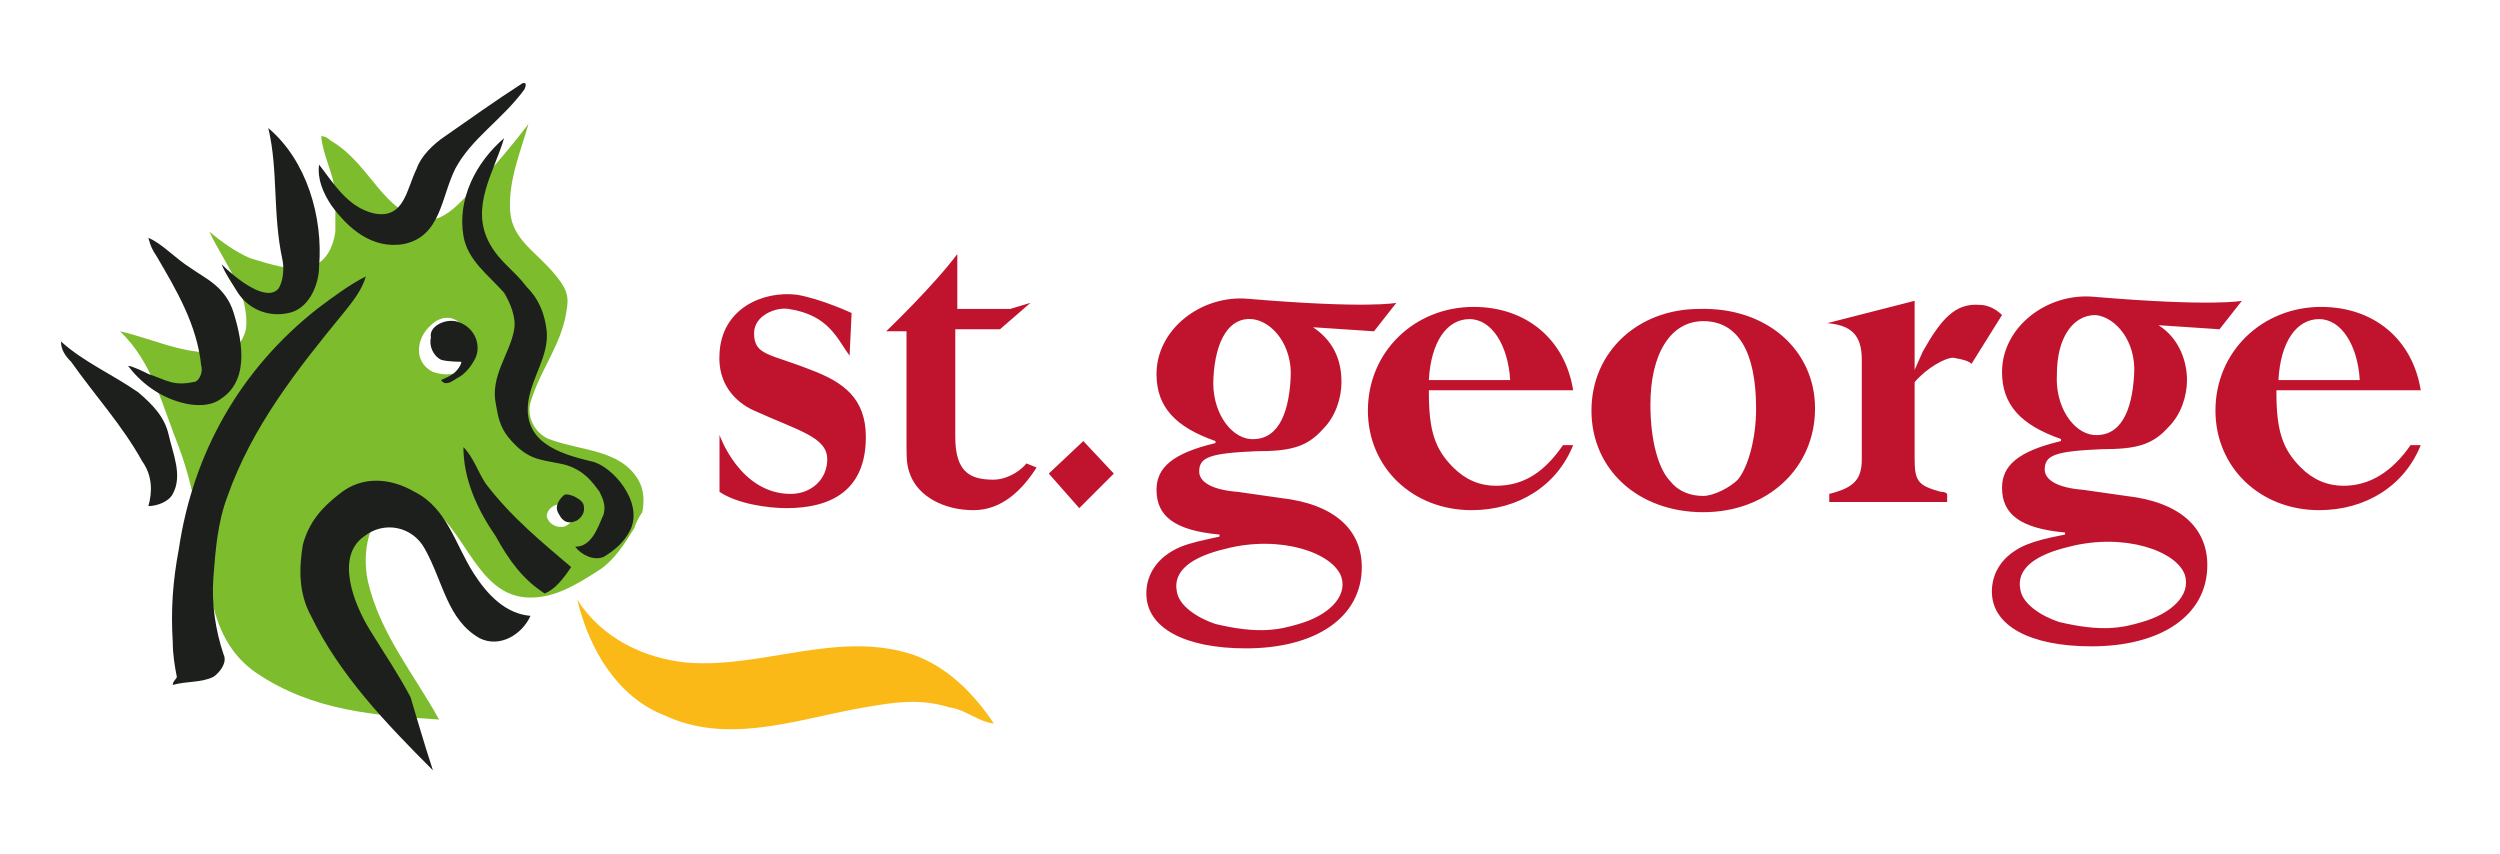<svg xmlns="http://www.w3.org/2000/svg" xmlns:xlink="http://www.w3.org/1999/xlink" id="Layer_1" x="0px" y="0px" viewBox="0 0 123 42" xml:space="preserve"><image display="none" width="246" height="84" transform="matrix(0.5 0 0 0.5 0 0)"></image><g>	<path id="path2624" fill="#C0142E" d="M41.8,17.5c-0.6-0.8-1-2-3-2.3c-0.6-0.1-1.7,0.3-1.7,1.2c0,1.1,0.8,1,2.8,1.8   c1.6,0.6,2.7,1.4,2.7,3.3c0,2.7-1.8,3.5-3.9,3.5c-0.9,0-2.4-0.2-3.3-0.8c0,0,0-2.6,0-2.8c0,0,1,2.9,3.5,2.9c1,0,1.8-0.7,1.8-1.7   c0-1.1-1.4-1.4-3.6-2.4c-0.9-0.4-1.8-1.3-1.7-2.8c0.1-2.2,2.1-3.1,3.8-2.9c1.2,0.2,2.7,0.9,2.7,0.9L41.8,17.5L41.8,17.5z    M49.2,16.2H47v5.3c0,1.8,0.8,2.1,1.9,2.1c0.5,0,1.2-0.3,1.6-0.8l0.5,0.2c-0.7,1.1-1.7,2.1-3.1,2.1c-1.5,0-2.7-0.7-3.1-1.7   c-0.2-0.5-0.2-0.8-0.2-1.7v-5.4h-1c0,0,2.3-2.2,3.5-3.8v2.7h2.6l1-0.3L49.2,16.2z M51.6,23.3l1.7-1.6l1.5,1.6L53.1,25L51.6,23.3z    M74.3,18.7c-0.1-1.7-0.9-3-2-3s-1.9,1.1-2,3H74.3z M70.3,19.3c0,1.9,0.3,2.8,1.2,3.7c0.6,0.6,1.3,0.9,2.1,0.9c1.4,0,2.4-0.7,3.3-2   h0.5c-0.8,2-2.7,3.2-5,3.2c-2.9,0-5.1-2.1-5.1-4.9c0-2.9,2.3-5.1,5.2-5.1c2.6,0,4.5,1.6,4.9,4.1H70.3z M81.2,19.9   c0,1.8,0.4,3.2,1,3.8c0.4,0.5,1,0.7,1.6,0.7c0.5,0,1.3-0.4,1.7-0.8c0.5-0.6,0.9-2,0.9-3.5c0-2.8-0.9-4.3-2.6-4.3   C82.2,15.8,81.2,17.4,81.2,19.9 M89.3,20.1c0,2.9-2.3,5.1-5.5,5.1c-3.2,0-5.5-2.1-5.5-5s2.3-5,5.3-5C86.9,15.1,89.3,17.2,89.3,20.1    M97,17.9c-0.1-0.1-0.3-0.2-0.9-0.3c-0.4,0-1.3,0.5-1.9,1.2v3.8c0,1.1,0.2,1.3,1.3,1.6c0.1,0,0.2,0,0.3,0.1v0.4h-5.8v-0.4   c1.2-0.3,1.6-0.7,1.6-1.7v-4.9c0-1.2-0.5-1.7-1.7-1.8l4.3-1.1v3.4l0.4-0.9c0.9-1.6,1.6-2.4,2.8-2.3c0.4,0,0.8,0.2,1.1,0.5L97,17.9z    M116.1,18.7c-0.1-1.7-0.9-3-2-3c-1.1,0-1.9,1.1-2,3H116.1z M112,19.3c0,1.9,0.3,2.8,1.2,3.7c0.6,0.6,1.3,0.9,2.1,0.9   c1.3,0,2.4-0.7,3.3-2h0.5c-0.8,2-2.7,3.2-5,3.2c-2.9,0-5.1-2.1-5.1-4.9c0-2.9,2.3-5.1,5.2-5.1c2.6,0,4.5,1.6,4.9,4.1H112z M99.4,29   c0.1,0.7,1,1.3,1.9,1.6c2.1,0.5,3.1,0.3,4.1,0c1.4-0.4,2.4-1.3,2.1-2.3c-0.4-1.2-3-2.1-5.7-1.4C100.1,27.3,99.2,28,99.4,29    M101.2,18.4c-0.1,1.6,0.8,2.9,1.8,3c1.3,0.1,1.9-1.1,2-3c0.1-1.6-0.9-2.8-1.9-2.9C102,15.5,101.2,16.6,101.2,18.4 M109.2,16.2   l-3-0.2c1.1,0.7,1.4,1.9,1.4,2.7c0,0.8-0.3,1.7-0.9,2.3c-0.8,0.9-1.6,1.1-3.3,1.1c-2.3,0.1-2.8,0.3-2.8,1c0,0.5,0.6,0.9,1.9,1   l2.1,0.3c2.7,0.3,4,1.6,4,3.4c0,2.5-2.3,4-5.7,4c-3,0-4.9-1-4.9-2.7c0-0.9,0.5-1.8,1.7-2.3c0.5-0.2,0.9-0.3,1.9-0.5v-0.1   c-2.2-0.2-3.1-0.9-3.1-2.2c0-1.1,0.8-1.8,2.9-2.3v-0.1c-2-0.7-2.9-1.7-2.9-3.3c0-2.2,2.2-3.9,4.5-3.7c5.9,0.5,7.3,0.2,7.3,0.2   L109.2,16.2z M57.9,29.1c0.1,0.7,1,1.3,1.9,1.6c2.1,0.5,3.1,0.3,4.1,0c1.4-0.4,2.4-1.3,2.1-2.3c-0.4-1.2-3-2.1-5.7-1.4   C58.6,27.4,57.7,28.1,57.9,29.1 M59.7,18.6c-0.1,1.6,0.8,2.9,1.8,3c1.3,0.1,1.9-1.1,2-3c0.1-1.6-0.9-2.8-1.9-2.9   C60.5,15.6,59.8,16.7,59.7,18.6 M67.6,16.3l-3-0.2c1.2,0.8,1.4,1.9,1.4,2.7c0,0.8-0.3,1.7-0.9,2.3c-0.8,0.9-1.6,1.1-3.3,1.1   c-2.3,0.1-2.8,0.3-2.8,1c0,0.5,0.6,0.9,1.9,1l2.1,0.3c2.7,0.3,4,1.6,4,3.4c0,2.5-2.3,4-5.7,4c-3,0-4.9-1-4.9-2.7   c0-0.9,0.5-1.8,1.7-2.3c0.5-0.2,1-0.3,1.9-0.5v-0.1c-2.2-0.2-3.1-0.9-3.1-2.2c0-1.1,0.8-1.8,2.9-2.3v-0.1c-2-0.7-2.9-1.7-2.9-3.3   c0-2.2,2.2-3.9,4.5-3.7c5.9,0.5,7.3,0.2,7.3,0.2L67.6,16.3z"></path>	<path id="path2660" fill="#FAB917" d="M28.4,29.5c1.2,1.9,3.3,2.9,5.4,3.1c3.7,0.3,7.4-1.6,11.1-0.4c1.7,0.6,3,1.9,4,3.4   c-0.8-0.1-1.4-0.7-2.2-0.8c-1.6-0.5-3-0.2-4.7,0.1c-3.1,0.6-6.3,1.7-9.3,0.3C30.4,34.3,29,32,28.4,29.5"></path>	<path id="path2664" fill="#7DBC2D" d="M27.9,15.1c-0.2,1.8-1.3,3-1.8,4.7c-0.2,0.7,0.2,1.5,0.9,1.8c1.6,0.6,3.5,0.5,4.4,2   c0.3,0.5,0.3,1.1,0.2,1.6c-0.2,0.3-0.3,0.5-0.4,0.8c-0.5,0.8-1,1.6-1.8,2.1c-1.1,0.7-2.1,1.3-3.3,1.3c-2.3,0-3-2.6-4.4-4   c-0.6-0.6-1.4-1.2-2.3-0.7c-1.3,0.7-1.6,2.5-1.3,3.9c0.6,2.6,2.3,4.6,3.5,6.8c-3.1-0.2-6.2-0.4-9-2.3c-1.3-0.9-1.9-2.2-2.2-3.7   c-0.5-2.6-0.7-5-1.6-7.4c-0.8-2-1.3-4.2-2.9-5.7c1.8,0.4,3.6,1.4,5.5,0.9c0.4-0.2,0.6-0.6,0.7-1c0.2-1.8-1.1-3.3-1.8-4.8   c0.6,0.5,1.3,1,2,1.3c1,0.3,2.1,0.7,3.1,0.4c0.7-0.3,1-1,1.1-1.7V9.5c-0.1-1-0.6-1.8-0.7-2.8c0.3,0,0.4,0.2,0.6,0.3   c1.8,1.1,2.5,3.5,4.5,3.8c0.7,0.1,1.3-0.4,1.8-0.9c1.2-1.2,2.3-2.5,3.3-3.8c-0.4,1.4-1,2.8-0.9,4.3c0.1,1.4,1.3,2,2.2,3.1   C27.8,14.1,28,14.5,27.9,15.1"></path>	<path id="path2668" fill="#FFFFFF" d="M21.2,16c-0.7,0.6-0.9,1.8,0.1,2.3c0.6,0.2,1.3,0.2,1.7-0.4c0.4-0.6,0.2-1.2-0.2-1.8   C22.4,15.5,21.7,15.5,21.2,16"></path>	<path id="path2672" fill="#FFFFFF" d="M27.6,24.8c-0.4,0-0.7,0.3-0.7,0.6c0.1,0.4,0.5,0.6,0.9,0.5c0.2-0.1,0.3-0.2,0.4-0.4   c0.1-0.3-0.1-0.6-0.4-0.8L27.6,24.8"></path>	<path id="path2708" fill="#1D1F1D" d="M22.4,15.8c0.9,0.2,1.3,1.1,1,1.8c-0.2,0.4-0.5,0.8-0.9,1c-0.3,0.2-0.6,0.4-0.8,0.1   c0.2-0.1,0.5-0.2,0.7-0.4c0.3-0.3,0.3-0.5,0.3-0.5s-0.7,0-1-0.1c-0.4-0.2-0.6-0.7-0.5-1.1C21.1,16.1,21.8,15.7,22.4,15.8 M9.4,13.2   c0.7,0.5,1.7,0.9,2.1,2.2c0.3,1,0.9,3.2-0.6,4.2c-0.5,0.4-1.3,0.4-2,0.2c-1.1-0.3-2-1-2.6-1.8c0.2,0,0.8,0.3,1,0.4   c0.9,0.3,1.2,0.6,2.2,0.4c0.3,0,0.5-0.5,0.4-0.8c-0.2-2-1.2-3.7-2.2-5.4c-0.2-0.3-0.3-0.5-0.4-0.9C8,12,8.6,12.7,9.4,13.2    M11.7,14.4c-0.3-0.5-0.6-0.9-0.8-1.4c0.7,0.7,2.2,1.9,2.8,1.2c0.2-0.3,0.3-0.9,0.2-1.4c-0.5-2.3-0.2-4.4-0.7-6.5   c1.9,1.6,2.7,4.4,2.5,6.8c0,0.9-0.5,2.1-1.5,2.3C13.3,15.6,12.3,15.3,11.7,14.4 M18.4,10.5c1.5,0.3,1.6-1.2,2.1-2.2   c0.2-0.6,0.8-1.2,1.4-1.6c1.3-0.9,2.4-1.7,3.8-2.6C26,4,25.8,4.4,25.8,4.4c-1.1,1.5-2.6,2.4-3.4,3.9c-0.7,1.4-0.7,3.3-2.5,3.7   c-1.6,0.3-2.8-0.8-3.6-1.9c-0.4-0.6-0.7-1.3-0.6-2C16.4,9,17.1,10.2,18.4,10.5 M24.1,12c0.5,0.9,1.2,1.3,1.8,2.1   c0.6,0.6,0.9,1.3,1,2.2c0.1,1.2-0.7,2.2-0.9,3.4c-0.3,2,1.4,2.6,3.1,3c1,0.2,2.6,2,1.9,3.4c-0.3,0.6-0.8,1-1.3,1.3   c-0.5,0.2-1.1-0.1-1.4-0.5c0.8,0,1.1-0.9,1.4-1.6c0.1-0.4,0-0.7-0.2-1.1c-0.3-0.4-0.8-1.2-2-1.4c-1-0.2-1.6-0.2-2.5-1.3   c-0.4-0.5-0.5-1-0.6-1.6c-0.3-1.4,0.7-2.5,0.9-3.7c0.1-0.6-0.2-1.3-0.5-1.8c-0.8-0.9-1.8-1.6-2-2.8c-0.3-1.8,0.6-3.6,2-4.8   C24.3,8.5,23.1,10.2,24.1,12 M15.6,15.2c0.8-0.6,1.6-1.2,2.4-1.6c-0.2,0.7-0.7,1.3-1.1,1.8c-2.3,2.8-4.5,5.6-5.7,9   c-0.5,1.3-0.6,2.7-0.7,4c-0.1,1.3,0.1,2.6,0.5,3.8c0.2,0.4-0.2,0.9-0.5,1.1c-0.6,0.3-1.3,0.2-2,0.4c0-0.2,0.2-0.3,0.2-0.4   c-0.1-0.5-0.2-1.1-0.2-1.7c-0.1-1.6,0-3,0.3-4.6C9.5,22.3,11.8,18.2,15.6,15.2 M23.9,23.8c1.3,1.7,2.8,2.9,4.2,4.1   c-0.4,0.6-0.8,1.1-1.3,1.3c-1.1-0.7-1.8-1.7-2.4-2.8c-0.9-1.3-1.6-2.8-1.6-4.4C23.3,22.5,23.5,23.2,23.9,23.8 M28.2,24.4   c0.2,0.1,0.4,0.2,0.5,0.4c0.1,0.3,0,0.6-0.3,0.8c-0.4,0.2-0.7,0.1-0.9-0.3c-0.2-0.3-0.1-0.6,0.2-0.9C27.8,24.3,27.9,24.3,28.2,24.4    M20.4,24.2c1.6,0.8,2,2.6,2.9,4c0.7,1.1,1.6,2,2.8,2.1c-0.4,0.9-1.5,1.6-2.5,1.1c-1.6-0.9-1.8-2.8-2.7-4.4c-0.6-1.1-2-1.4-3-0.6   c-1.4,1-0.5,3.3,0.3,4.6c0.8,1.3,1.3,2,2,3.3c0,0,0.7,2.4,1.1,3.6c-2.3-2.3-4.6-4.7-6-7.6c-0.6-1.1-0.6-2.3-0.4-3.5   c0.3-1.1,0.9-1.8,1.8-2.5C17.8,23.4,19.2,23.5,20.4,24.2 M8.3,21.4c0.2,0.9,0.7,2,0.2,2.9c-0.2,0.4-0.8,0.6-1.2,0.6   c0.2-0.7,0.2-1.5-0.3-2.2c-1-1.8-2.3-3.2-3.5-4.9C3.2,17.5,3,17.2,3,16.8c1.1,1,2.5,1.6,3.8,2.5C7.5,19.9,8.1,20.5,8.3,21.4"></path></g></svg>